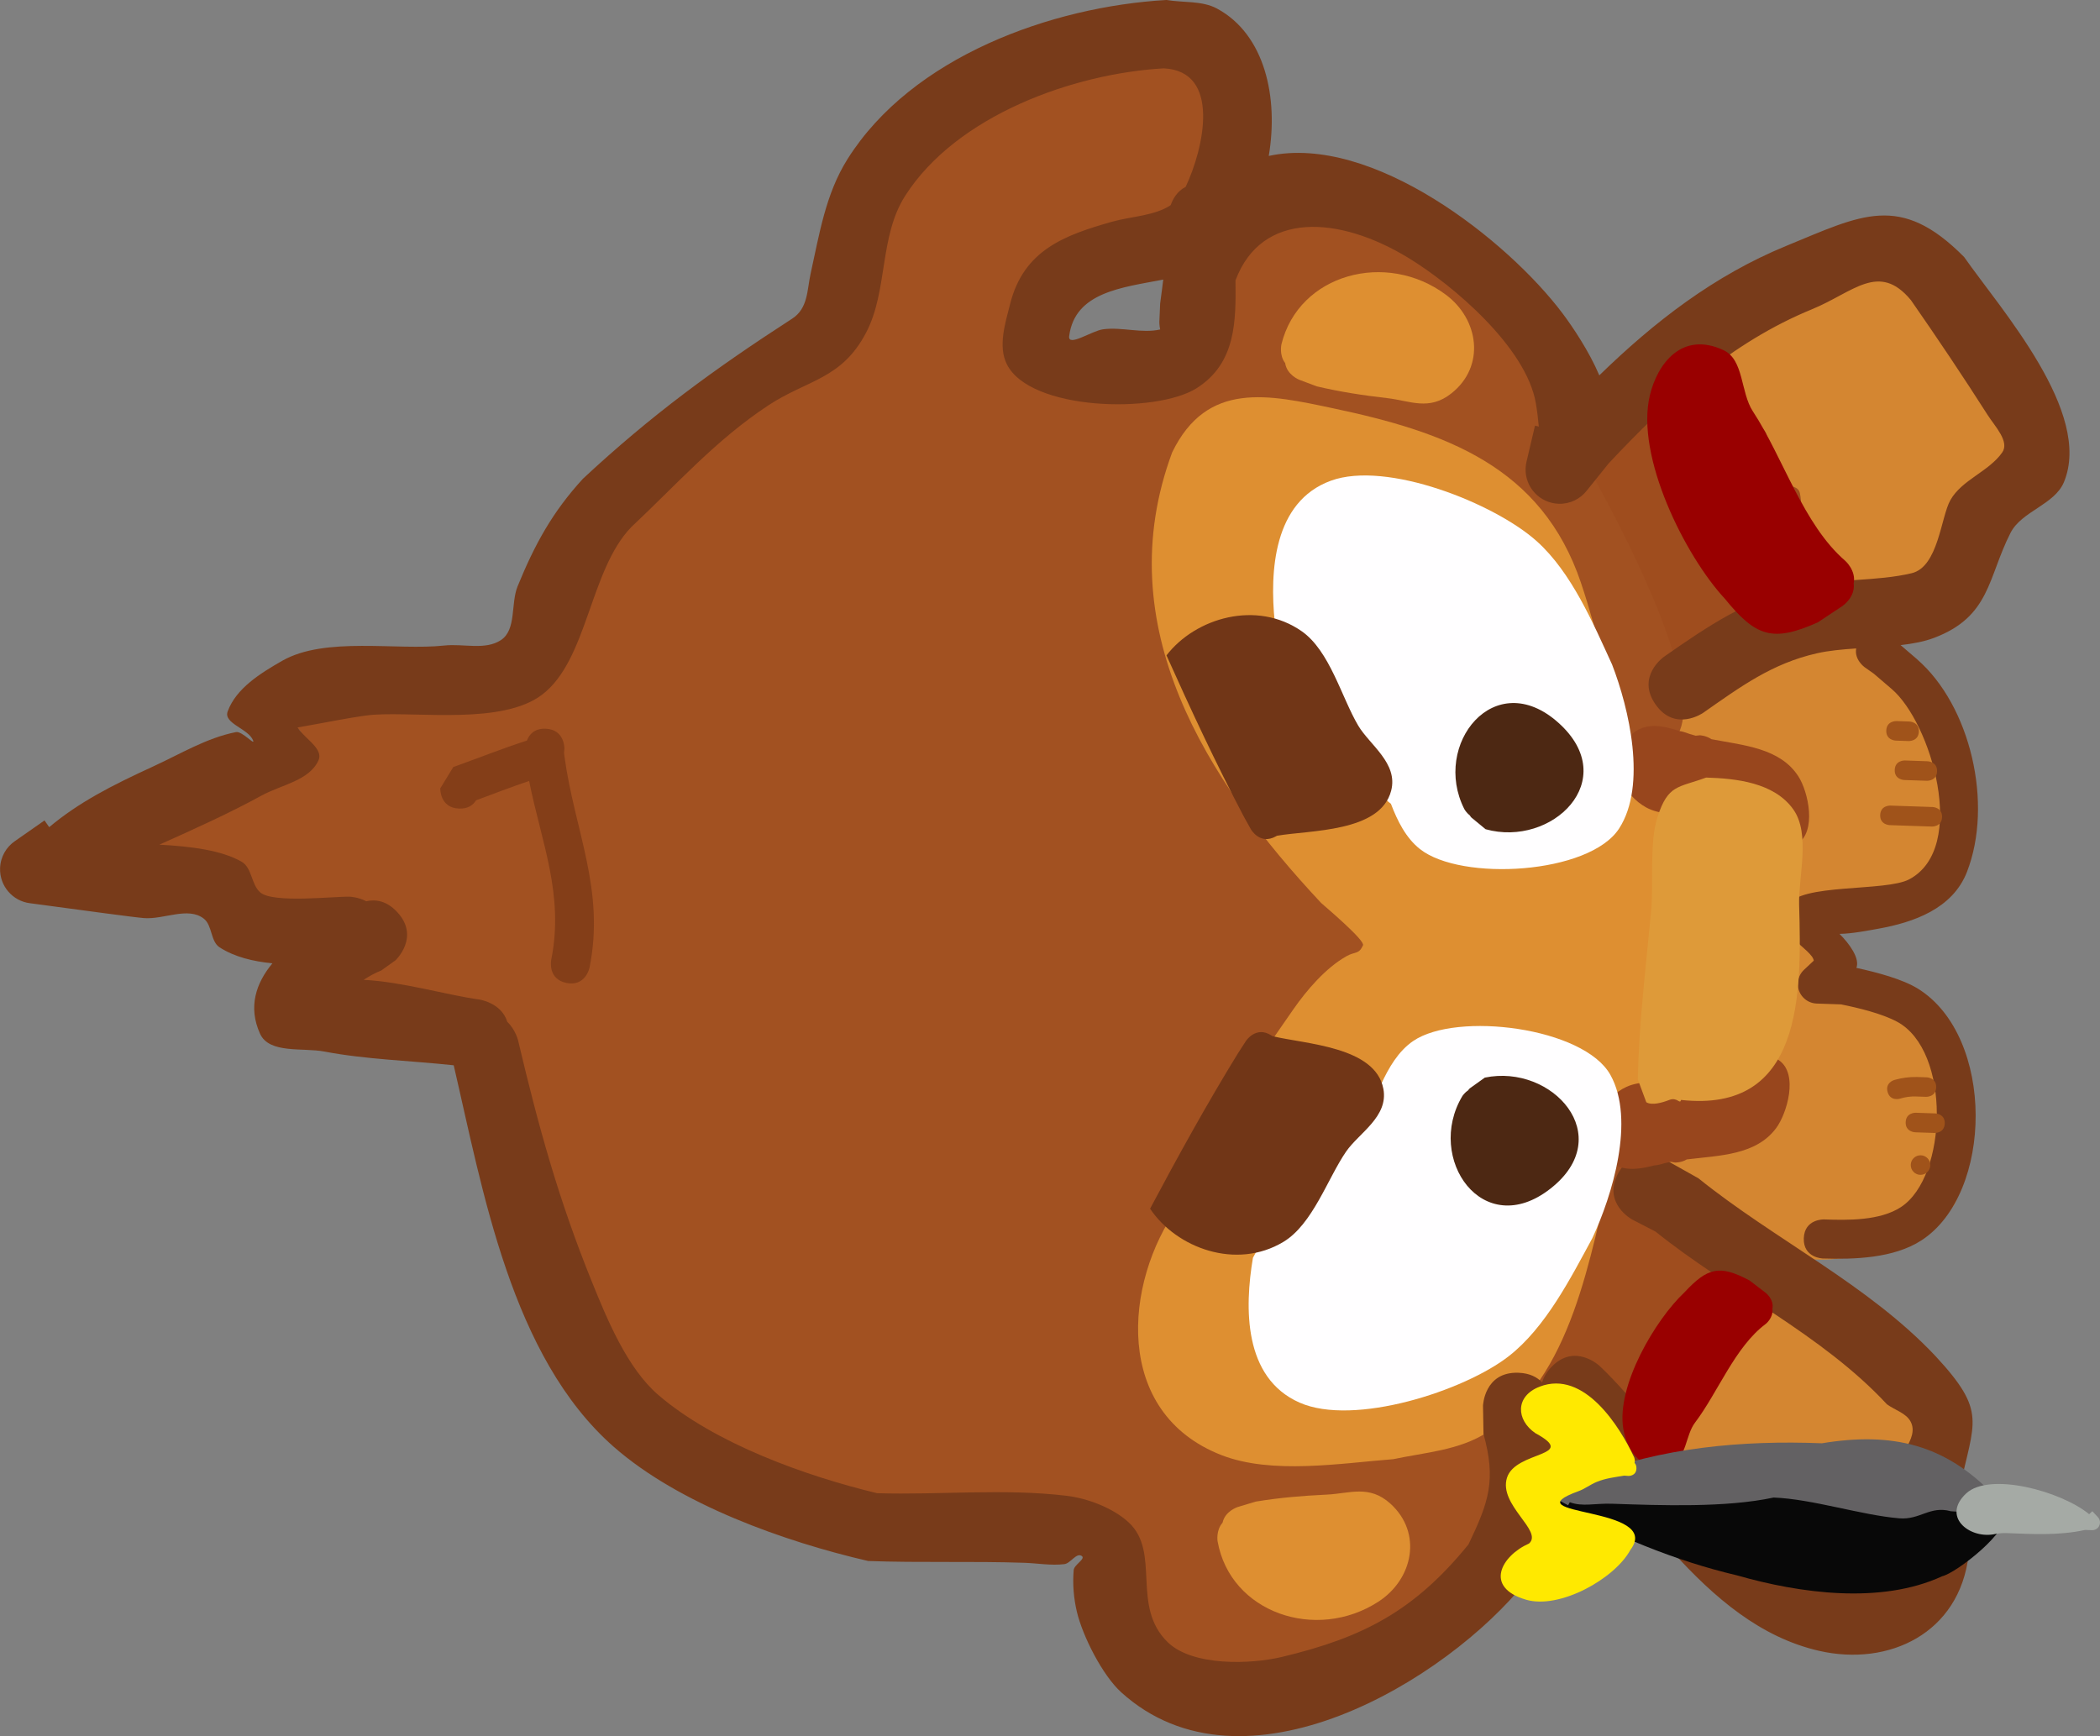 <svg version="1.1" xmlns="http://www.w3.org/2000/svg" xmlns:xlink="http://www.w3.org/1999/xlink" width="107.45" height="88.847" viewBox="0,0,107.45,88.847"><rect x="0" y="0" width="107.45" height="88.847" fill="#808080" stroke="none"/><g transform="translate(-185.701,-135.818)"><g data-paper-data="{&quot;isPaintingLayer&quot;:true}" fill-rule="nonzero" stroke="none" stroke-width="0.5" stroke-linecap="butt" stroke-linejoin="miter" stroke-miterlimit="10" stroke-dasharray="" stroke-dashoffset="0" style="mix-blend-mode: normal"><path d="M270.04,172.349c-0.112,0.075 -0.256,0.134 -0.439,0.164c-0.987,0.163 -1.15,-0.824 -1.15,-0.824l-0.127,-0.815c-0.888,-2.998 -3.259,-7.209 -3.193,-10.066c1.57,-1.966 3.205,-4.025 5.345,-5.417c1.119,-0.728 2.879,-1.952 4.337,-0.778c0.572,0.46 -0.377,1.793 0.241,2.19c0.779,0.5 1.898,0.88 2.137,1.774c0.132,0.492 -0.82,1.179 -0.178,1.668c0.646,0.492 1.728,0.571 2.049,1.317c0.441,1.026 -1.418,2.5 -0.628,3.29c0.18,0.18 0.571,-0.222 0.764,-0.055c0.064,0.055 0.125,0.114 0.183,0.174l0.03,-0.034l0.898,0.769c0.227,0.191 0.367,0.48 0.356,0.799c-0.017,0.502 -0.401,0.905 -0.885,0.96l-1.025,0.136c-2.628,0.956 -6.528,1.827 -8.098,4.296c0,0 -0.228,0.352 -0.616,0.453z" fill="#9f4d1e"/><path d="M275.317,201.674c0.834,0.658 1.607,4.657 0.838,5.668c-0.827,1.086 -1.725,-0.039 -2.557,0.694c-0.763,0.672 -1.237,1.179 -2.136,1.718c-0.05,0.063 -0.088,0.098 -0.088,0.098l-0.497,0.416c-0.518,0.206 -1.001,0.682 -1.555,0.618c-1.345,-0.155 -6.59,-0.708 -7.115,-2.171c-0.039,-0.11 2.324,-2.831 2.313,-2.919c-0.264,-2.02 1.409,-3.814 1.981,-5.633c0.339,-1.081 0.139,-1.99 0.69,-2.557c-0.014,-0.046 -0.029,-0.092 -0.043,-0.139l-0.05,-0.002l0.046,-1.355c0.019,-0.552 0.481,-0.984 1.033,-0.966c0.552,0.019 0.984,0.481 0.966,1.033l-0.032,0.962c0.509,1.639 1.962,1.318 2.951,1.754c1.143,0.504 1.878,1.693 3.256,2.78z" fill="#9f4d1e"/><path d="M278.116,200.24l-0.368,-0.374c-2.869,0.474 -6.527,0.398 -7.457,-3.167c-0.602,-2.307 1.286,-4.901 2.052,-6.925c0.934,-2.466 0.646,-5.362 0.227,-7.905c-0.343,-3.205 -3.026,-6.956 -1.604,-10.189c2.605,-5.924 10.974,-6.424 13.244,-0.237c1.25,2.251 3.004,5.843 2.192,8.544c-0.857,2.852 -4.928,2.39 -6.856,3.711c-1.314,0.901 0.321,2.281 1.124,2.512c0.721,0.207 1.442,0.426 2.13,0.727c2.534,1.383 3.454,4.248 2.915,7.345c-0.165,0.946 0.571,2.554 -0.141,3.336c-1.493,1.642 -4.915,2.904 -7.459,2.622z" fill="#d48631"/><path d="M281.945,166.572c-0.364,0.618 -1.118,0.403 -1.118,0.403l-0.296,-0.116c-2.006,-0.256 -2.905,-0.831 -2.248,-2.975c-0.654,-1.047 -0.293,-1.914 -0.487,-2.827c-0.144,-0.68 -1.573,-0.172 -1.94,-0.762c-0.41,-0.657 0.519,-1.607 0.204,-2.315c-0.407,-0.914 -2.623,-0.056 -3.055,-2.052c-0.298,-1.378 1.153,-3.034 2.084,-3.774c2.561,-2.036 7.061,-3.51 9.997,-1.729c1.473,1.576 4.658,6.763 3.993,9.046c-0.563,1.931 -2.768,1.722 -3.544,3.139c-0.339,0.619 0.502,1.456 0.227,2.107c-0.548,1.296 -2.293,1.684 -3.816,1.855z" fill="#d48631"/><path d="M270.022,210.444l0.269,-0.189c0.419,-0.271 -0.093,-1.06 0.161,-1.49c0.782,-1.319 1.441,-0.71 2.401,-1.041c0.398,-0.137 -0.633,-0.676 -0.626,-1.097c0.011,-0.625 0.335,-1.235 0.709,-1.736c0.26,-0.349 1.346,-0.263 1.135,-0.644c-0.066,-0.118 -0.134,-0.235 -0.204,-0.351l-0.129,0.14l-0.917,-0.841c-0.21,-0.191 -0.339,-0.469 -0.328,-0.775c0.019,-0.552 0.481,-0.984 1.033,-0.966c0.148,0.005 0.287,0.042 0.411,0.103l0.915,0.429c2.319,1.089 4.307,2.722 6.638,3.743c1.043,0.457 3.048,1.08 3.563,2.219c0.621,1.374 -0.523,2.685 -0.842,3.931c-0.05,1.679 0.821,3.398 0.002,4.958c-1.102,2.096 -4.271,2.612 -6.333,2.075c-3.565,-0.929 -5.905,-4.564 -8.69,-6.699c0,0 -0.794,-0.608 -0.185,-1.402c0.337,-0.44 0.732,-0.449 1.016,-0.37z" fill="#d48631"/><path d="M209.223,188.73c-1.405,-0.283 -5.317,-0.219 -6.046,-1.818c-0.803,-1.761 1.098,-2.182 0.975,-3.276c-0.06,-0.539 -5.056,-0.431 -5.194,-0.471c-0.606,-0.178 -1.299,-0.442 -1.616,-0.988c-0.185,-0.319 0.473,-0.639 0.457,-1.007c-0.008,-0.184 -0.305,0.274 -0.489,0.257c-0.45,-0.04 -0.853,-0.299 -1.289,-0.416c-1.059,-0.283 -1.779,-0.556 -2.494,-0.989l-0.049,0.111l-0.896,-0.394c-0.375,-0.155 -0.633,-0.53 -0.618,-0.959c0.013,-0.37 0.225,-0.687 0.53,-0.85l0.933,-0.518l0.01,0.018l0.05,-0.049c2.056,-0.797 3.885,-2.233 6.088,-2.671c0.528,-0.105 1.39,0.285 1.601,-0.21c0.089,-0.208 0.007,-0.678 -0.05,-1.128c-0.056,-0.442 -1.654,-1.061 -1.481,-1.198c0.111,-0.088 5.174,-0.642 5.642,-0.745c2.602,-0.575 3.709,0.629 6.343,0.686c0.043,-0.052 0.073,-0.08 0.073,-0.08l0.385,-0.359c2.826,-2.633 3.673,-6.792 6.214,-9.763c2.174,-2.533 4.138,-4.744 6.938,-6.656c1.148,-0.784 3.405,-1.38 4.325,-2.244c0.639,-0.601 0.344,-4.112 0.551,-4.987c0.643,-2.709 2.468,-4.516 4.425,-6.344c2.821,-2.259 7.148,-5.191 11.01,-3.748c0.929,0.347 1.357,0.928 1.994,1.606c3.926,4.178 0.064,8.182 -4.423,9.326c-0.944,0.342 -1.918,0.531 -2.768,1.085c-1.51,0.984 -3.406,4.353 -1.17,5.736c3.01,1.863 6.079,-2.036 7.075,-4.321c0.684,-1.452 1.516,-3.365 2.938,-4.264c3.114,-1.966 8.793,0.388 11.182,2.702c2.623,2.539 13.99,20.947 10.946,23.894c-0.472,0.154 -1.526,1.608 -2.222,1.258c-4.907,-2.464 -14.124,-17.354 -17.343,-18.016c-1.446,-0.298 -3.977,-0.303 -4.391,1.221c-0.424,1.56 0.076,4.061 0.02,5.73c-0.189,5.61 0.65,9.982 4.28,14.365c1.108,1.338 3.035,2.152 4.321,3.316c0.495,0.448 1.406,0.796 1.367,1.463c-0.059,1.011 -1.79,1.496 -2.551,1.774c-1.777,0.592 -1.047,3.37 -2.202,4.76c-2.586,3.111 -6.021,5.975 -7.188,9.373c-0.793,2.31 -1.646,3.839 -0.81,6.157c0.408,0.891 1.215,3.17 2.075,3.714c2.005,1.268 7.2,0.1 9.467,-0.001c1.285,-0.057 5.673,-2.214 6.599,-0.949c0.832,1.138 -0.577,6.744 -1.103,7.948c-2.548,3.946 -10.109,7.966 -14.821,5.578c-2.058,-1.043 -3.097,-3.53 -3.359,-5.725c-0.153,-1.288 -0.536,-2.371 -0.78,-2.125c-4.303,-0.856 -7.413,-0.611 -11.831,-1.112c-2.038,-0.231 -4.243,-0.975 -6.216,-1.551c-2.045,-0.597 -3.417,-1.44 -5.13,-2.548c-2.31,-2.444 -4.272,-5.695 -5.585,-8.844c-1.363,-3.267 -1.639,-7.697 -3.796,-10.527c0,0 -0.014,-0.018 -0.034,-0.052c-0.29,-0.058 -0.58,-0.117 -0.87,-0.175z" fill="#a25121"/><path d="M246.328,197.273c1.193,-3.543 3.428,-6.752 5.542,-9.793c0.695,-0.999 1.664,-2.129 2.72,-2.725c0.461,-0.26 0.631,-0.079 0.852,-0.56c0.114,-0.25 -1.915,-1.965 -2.14,-2.165c-5.871,-6.272 -10.922,-14.183 -7.624,-23.064c1.787,-3.678 4.942,-2.95 8.245,-2.251c5.748,1.216 10.664,2.978 12.672,8.932c0.899,2.679 1.47,5.536 2.419,8.177c0.446,1.24 1.487,1.664 1.725,3.127c0.613,3.765 -0.678,8.591 -0.812,12.45c0.161,2.575 -1.124,3.703 -1.717,6.034c-1.174,4.621 -2.01,10.878 -6.434,13.697c-1.431,0.912 -3.157,1.013 -4.782,1.359c-2.697,0.209 -6.22,0.798 -8.799,-0.209c-5.544,-2.164 -4.996,-8.819 -2.225,-12.695c0,0 0.132,-0.184 0.358,-0.314z" fill="#de8f31"/><path d="M283.786,169.553c2.741,2.371 3.913,7.402 2.558,10.885c-0.735,1.89 -2.738,2.587 -4.557,2.911c-0.489,0.087 -1.324,0.252 -1.965,0.26c0.52,0.514 1.049,1.258 0.866,1.74c1.05,0.23 2.354,0.571 3.156,1.07c3.936,2.449 3.861,10.486 0.168,12.876c-1.422,0.92 -3.436,0.977 -5.051,0.926c0,0 -0.999,-0.034 -0.966,-1.033c0.034,-0.999 1.033,-0.966 1.033,-0.966c1.214,0.044 2.866,0.072 3.94,-0.633c2.388,-1.568 2.567,-7.992 -0.195,-9.482c-0.778,-0.42 -1.999,-0.715 -2.876,-0.89l-1.24,-0.042v0v0c-0.552,-0.019 -0.984,-0.481 -0.966,-1.033c0.009,-0.276 0.13,-0.522 0.317,-0.697l0.498,-0.466c-0.016,-0.077 -0.048,-0.15 -0.099,-0.217c-0.541,-0.711 -1.919,-1.239 -1.235,-2.595c0.588,-1.164 5.005,-0.701 6.223,-1.352c3.027,-1.618 1.104,-8.038 -0.91,-9.744c-0.302,-0.258 -0.603,-0.517 -0.905,-0.775l-0.477,-0.337c0,0 -0.532,-0.381 -0.427,-0.957c-0.712,0.048 -1.401,0.111 -1.998,0.246c-2.315,0.521 -3.926,1.718 -5.833,3.05c0,0 -1.435,1.002 -2.437,-0.432c-1.002,-1.435 0.432,-2.437 0.432,-2.437c2.279,-1.592 4.291,-2.958 7.054,-3.592c1.819,-0.417 3.852,-0.264 5.617,-0.684c1.371,-0.326 1.494,-2.876 1.985,-3.743c0.591,-1.043 1.958,-1.453 2.649,-2.433c0.395,-0.559 -0.371,-1.339 -0.739,-1.916c-1.247,-1.958 -2.595,-3.967 -3.932,-5.887c-1.639,-1.972 -2.944,-0.398 -5.051,0.466c-4.143,1.698 -7.369,4.645 -10.414,7.894l-1.122,1.396c-0.333,0.423 -0.856,0.688 -1.436,0.668c-0.966,-0.033 -1.723,-0.842 -1.69,-1.808c0.004,-0.13 0.023,-0.256 0.054,-0.377l0.426,-1.812l0.196,0.046c-0.037,-0.402 -0.085,-0.802 -0.153,-1.2c-0.489,-2.846 -4.22,-6.032 -6.527,-7.436c-3.558,-2.165 -7.51,-2.404 -8.84,1.157c0.024,2.057 0.037,4.232 -1.985,5.514c-2.076,1.316 -8.533,1.163 -9.717,-1.23c-0.455,-0.92 -0.082,-2.08 0.169,-3.076c0.697,-2.764 2.78,-3.52 5.217,-4.211c0.976,-0.276 2.175,-0.297 3.001,-0.85c0.113,-0.325 0.334,-0.712 0.765,-0.936c0.935,-1.976 1.821,-5.918 -1.118,-6.063c-4.64,0.262 -10.597,2.411 -13.226,6.51c-1.352,2.108 -0.876,4.864 -2.011,7.023c-1.257,2.392 -3.003,2.396 -5.004,3.717c-2.702,1.784 -4.688,4.05 -7.01,6.228c-2.135,2.213 -2.227,6.815 -4.571,8.582c-2.026,1.527 -6.252,0.865 -8.591,1.017c-1.137,0.074 -4.259,0.801 -5.398,0.848c-0.219,0.009 1.302,-0.671 1.364,-0.461c0.213,0.733 1.506,1.262 1.19,1.957c-0.47,1.032 -1.9,1.242 -2.895,1.787c-1.653,0.905 -3.462,1.724 -5.244,2.52c1.611,0.087 3.189,0.281 4.219,0.878c0.529,0.307 0.482,1.175 0.95,1.569c0.67,0.565 3.788,0.19 4.583,0.216c0,0 0.416,0.014 0.836,0.232c0.454,-0.105 1.026,-0.043 1.579,0.549c1.195,1.278 -0.083,2.473 -0.083,2.473l-0.731,0.523c-0.318,0.122 -0.612,0.291 -0.899,0.477c1.963,0.095 4.324,0.793 5.899,1.004c0,0 1.149,0.154 1.451,1.146c0.422,0.401 0.552,0.948 0.552,0.948c1.05,4.443 2.071,8.138 3.777,12.353c0.768,1.898 1.804,4.424 3.401,5.795c2.899,2.488 7.55,4.151 11.193,5.025c3.211,0.097 6.486,-0.252 9.692,0.132c1.077,0.129 2.382,0.624 3.177,1.36c1.665,1.541 0.099,4.29 2.003,6.136c1.276,1.237 4.251,1.129 5.823,0.755c4.212,-1.003 6.81,-2.382 9.562,-5.761c1.045,-2.184 1.424,-3.281 0.769,-5.661l-0.025,-1.435c0,0 0.059,-1.749 1.808,-1.69c0.584,0.02 0.967,0.228 1.217,0.497c0.069,-0.248 0.21,-0.509 0.458,-0.773c1.196,-1.277 2.474,-0.081 2.474,-0.081c3.599,3.383 6.944,9.927 12.031,11.179c4.311,1.061 2.551,-3.074 2.955,-5.513c0.161,-0.972 1.393,-1.926 0.941,-2.801c-0.231,-0.447 -0.811,-0.596 -1.216,-0.894c-3.324,-3.584 -8.03,-5.779 -11.841,-8.839l-1.201,-0.62c0,0 -1.538,-0.835 -0.703,-2.373c0.835,-1.538 2.373,-0.703 2.373,-0.703l1.725,0.968c3.929,3.165 8.669,5.421 12.134,9.102c2.649,2.862 1.969,3.308 1.233,6.784c-0.236,1.114 0.593,2.253 0.461,3.384c-0.469,4.015 -4.08,5.731 -7.655,4.913c-6.003,-1.373 -9.429,-8.117 -13.628,-12.033c0,0 -0.05,-0.046 -0.12,-0.131l-0.035,0.167c0.857,3.365 0.303,5.371 -1.196,8.425c-4.071,5.111 -14.485,11.361 -20.729,5.692c-0.957,-0.868 -1.968,-2.865 -2.265,-4.113c-0.166,-0.697 -0.224,-1.428 -0.164,-2.142c0.023,-0.276 0.64,-0.578 0.406,-0.724c-0.278,-0.174 -0.562,0.384 -0.888,0.423c-0.677,0.082 -1.364,-0.046 -2.046,-0.069c-2.673,-0.09 -5.322,0.005 -7.99,-0.092c-4.263,-0.987 -9.653,-2.889 -13.021,-5.848c-5.24,-4.603 -6.685,-13.081 -8.184,-19.52c-2.187,-0.236 -4.497,-0.298 -6.606,-0.701c-1.122,-0.215 -2.832,0.126 -3.303,-0.915c-0.621,-1.371 -0.207,-2.588 0.632,-3.601c-0.988,-0.1 -1.933,-0.324 -2.7,-0.818c-0.47,-0.303 -0.368,-1.126 -0.81,-1.47c-0.806,-0.628 -2.046,0.054 -3.065,-0.028c-0.505,-0.04 -3.384,-0.433 -3.988,-0.514l-1.835,-0.246c-0.891,-0.108 -1.566,-0.882 -1.535,-1.796c0.02,-0.579 0.319,-1.084 0.764,-1.387l1.509,-1.054l0.24,0.343c1.513,-1.264 3.149,-2.109 5.326,-3.109c1.388,-0.637 2.733,-1.461 4.231,-1.755c0.318,-0.062 0.996,0.725 0.875,0.424c-0.246,-0.609 -1.526,-0.862 -1.301,-1.479c0.435,-1.191 1.686,-1.96 2.786,-2.591c2.204,-1.264 5.886,-0.518 8.311,-0.785c0.962,-0.106 2.086,0.256 2.891,-0.281c0.798,-0.533 0.486,-1.862 0.849,-2.751c0.874,-2.143 1.78,-3.799 3.342,-5.503c3.513,-3.271 6.723,-5.615 10.706,-8.192c0.818,-0.529 0.759,-1.472 0.941,-2.294c0.45,-2.027 0.766,-4.088 1.895,-5.879c3.298,-5.236 10.432,-7.797 16.317,-8.135c0.863,0.147 1.819,0.025 2.589,0.442c2.45,1.328 3.148,4.546 2.643,7.539c5.3,-1.151 12.231,4.327 15.036,8.062c0.511,0.681 1.36,1.942 1.877,3.167c2.814,-2.739 5.87,-5.109 9.569,-6.627c3.843,-1.577 5.822,-2.739 9.098,0.571c1.902,2.715 6.585,7.963 5.106,11.521c-0.483,1.161 -2.164,1.479 -2.735,2.6c-1.165,2.289 -1.029,4.278 -3.909,5.369c-0.499,0.189 -1.086,0.299 -1.713,0.371c0.281,0.241 0.562,0.481 0.842,0.722zM245.022,152.267l0.04,-0.918c0.068,-0.475 0.113,-0.87 0.158,-1.223c-2.11,0.407 -4.521,0.641 -4.812,2.889c-0.076,0.584 1.15,-0.266 1.734,-0.345c0.963,-0.131 1.979,0.225 2.92,0.009c-0.047,-0.239 -0.041,-0.412 -0.041,-0.412z" fill="#783b1a"/><path d="M270.36,195.456c-0.957,0.242 -2.01,0.41 -2.728,-0.688c-0.864,-1.321 0.154,-2.806 1.286,-3.328c1.363,-0.629 3.449,0.248 4.883,-0.221c0.784,-0.256 1.914,-1.848 2.929,-1.138c1.005,0.703 0.402,2.725 -0.147,3.465c-1.032,1.391 -2.884,1.399 -4.575,1.605c-0.284,0.171 -0.602,0.16 -0.602,0.16l-0.211,-0.036c-0.204,0.04 -0.402,0.086 -0.593,0.144c0,0 -0.098,0.029 -0.24,0.037z" fill="#98461d"/><path d="M271.881,173.285c0.187,0.07 0.382,0.13 0.582,0.183l0.213,-0.022c0,0 0.319,0.011 0.59,0.2c1.674,0.32 3.521,0.452 4.457,1.91c0.498,0.775 0.963,2.833 -0.087,3.467c-1.061,0.64 -2.08,-1.024 -2.845,-1.332c-1.399,-0.564 -3.539,0.169 -4.857,-0.55c-1.094,-0.597 -2.009,-2.148 -1.059,-3.407c0.574,-0.761 1.28,-0.843 1.983,-0.713c0.264,0.049 0.528,0.127 0.785,0.211c0.142,0.018 0.237,0.053 0.237,0.053z" data-paper-data="{&quot;index&quot;:null}" fill="#98461d"/><path d="M210.058,176.774c-0.14,0.229 -0.396,0.439 -0.864,0.423c-0.999,-0.034 -0.966,-1.033 -0.966,-1.033l0.666,-1.093c1.281,-0.458 2.481,-0.94 3.767,-1.355c0.108,-0.283 0.361,-0.626 0.953,-0.606c0.999,0.034 0.966,1.033 0.966,1.033l-0.019,0.195c0.01,0.056 0.016,0.11 0.018,0.161c0.514,3.824 2.092,6.838 1.286,10.839c0,0 -0.198,0.98 -1.178,0.783c-0.98,-0.198 -0.783,-1.178 -0.783,-1.178c0.674,-3.342 -0.511,-6.04 -1.129,-9.16c-0.92,0.311 -1.798,0.65 -2.717,0.991z" fill="#843e18"/><path d="M271.712,192.106c-0.051,0.251 -0.188,-0.159 -0.596,-0c-0.932,0.363 -1.182,0.113 -1.182,0.113l-0.429,-1.157c0.052,-2.927 0.413,-5.744 0.68,-8.647c0.129,-1.403 -0.101,-3.492 0.33,-4.804c0.542,-1.651 1.043,-1.473 2.484,-2.001c1.505,0.045 3.478,0.242 4.461,1.632c0.891,1.26 0.254,3.456 0.296,4.879c0.137,4.621 0.163,10.669 -6.045,9.986z" fill="#de9a39"/><path d="M256.87,176.952c-0.107,-0.074 -0.169,-0.14 -0.169,-0.14l-0.19,-0.209c-2.167,-2.79 -4.143,-5.721 -5.586,-8.953c-0.259,-2.585 -0.073,-6.157 2.873,-7.232c2.86,-1.044 8.383,1.165 10.537,3.099c1.777,1.597 2.882,4.196 3.852,6.311c0.864,2.236 1.793,6.175 0.358,8.39c-1.517,2.342 -8.078,2.72 -10.189,1.051c-0.72,-0.569 -1.154,-1.443 -1.486,-2.317z" fill="#fffeff"/><path d="M259.458,192.597c0.052,-0.07 0.095,-0.109 0.095,-0.109l0.767,-0.549c3.445,-0.717 6.801,2.981 3.362,5.679c-3.464,2.719 -6.411,-1.548 -4.513,-4.729c0,0 0.103,-0.167 0.29,-0.292z" fill="#4d2813"/><path d="M260.628,177.228c-1.679,-3.302 1.549,-7.36 4.822,-4.414c3.249,2.924 -0.348,6.387 -3.737,5.439l-0.728,-0.6c0,0 -0.04,-0.042 -0.087,-0.116c-0.178,-0.137 -0.269,-0.31 -0.269,-0.31z" data-paper-data="{&quot;index&quot;:null}" fill="#4d2813"/><path d="M258.007,189.093c2.218,-1.523 8.739,-0.703 10.095,1.736c1.282,2.306 0.089,6.174 -0.923,8.346c-1.11,2.045 -2.387,4.564 -4.268,6.037c-2.279,1.785 -7.939,3.616 -10.722,2.382c-2.867,-1.271 -2.812,-4.848 -2.379,-7.409c1.658,-3.127 3.827,-5.918 6.177,-8.556l0.203,-0.196c0,0 0.066,-0.062 0.178,-0.129c0.391,-0.85 0.883,-1.693 1.639,-2.212z" data-paper-data="{&quot;index&quot;:null}" fill="#fffeff"/><path d="M251.037,178.587c-0.017,0.01 -0.034,0.021 -0.052,0.031c-0.825,0.458 -1.283,-0.367 -1.283,-0.367l-0.372,-0.67c-1.403,-2.668 -2.708,-5.467 -3.944,-8.224c1.486,-1.928 4.615,-2.839 6.914,-1.239c1.443,1.004 2.044,3.396 2.896,4.832c0.59,0.995 2.054,1.924 1.685,3.336c-0.556,2.132 -4.154,2.009 -5.844,2.302z" fill="#713617"/><path d="M256.483,191.534c0.272,1.433 -1.25,2.262 -1.906,3.215c-0.947,1.376 -1.708,3.722 -3.215,4.626c-2.402,1.441 -5.462,0.321 -6.815,-1.703c1.419,-2.668 2.91,-5.372 4.489,-7.939l0.416,-0.644c0,0 0.513,-0.793 1.305,-0.28c0.017,0.011 0.034,0.023 0.05,0.034c1.666,0.406 5.264,0.526 5.675,2.691z" data-paper-data="{&quot;index&quot;:null}" fill="#713617"/><path d="M260.811,191.623c0.052,-0.07 0.095,-0.109 0.095,-0.109l0.767,-0.549c3.445,-0.717 6.801,2.981 3.362,5.679c-3.464,2.719 -6.411,-1.548 -4.513,-4.729c0,0 0.103,-0.167 0.29,-0.292z" data-paper-data="{&quot;index&quot;:null}" fill="#4d2813"/><path d="M285.069,177.634c-0.017,0.5 -0.517,0.483 -0.517,0.483c-0.666,-0.022 -1.499,-0.051 -2.165,-0.073c0,0 -0.5,-0.017 -0.483,-0.517c0.017,-0.5 0.517,-0.483 0.517,-0.483c0.666,0.022 1.333,0.045 1.999,0.067l0.167,0.006c0,0 0.5,0.017 0.483,0.517z" fill="#a0531a"/><path d="M284.814,175.291c-0.017,0.5 -0.517,0.483 -0.517,0.483c-0.333,-0.011 -0.833,-0.028 -1.166,-0.039c0,0 -0.5,-0.017 -0.483,-0.517c0.017,-0.5 0.517,-0.483 0.517,-0.483c0.333,0.011 0.666,0.022 0.999,0.034l0.167,0.006c0,0 0.5,0.017 0.483,0.517z" fill="#a0531a"/><path d="M283.882,173.258c-0.017,0.5 -0.517,0.483 -0.517,0.483c-0.167,-0.006 -0.5,-0.017 -0.666,-0.022c0,0 -0.5,-0.017 -0.483,-0.517c0.017,-0.5 0.517,-0.483 0.517,-0.483c0.167,0.006 0.333,0.011 0.5,0.017l0.167,0.006c0,0 0.5,0.017 0.483,0.517z" fill="#a0531a"/><path d="M284.769,191.465c-0.017,0.5 -0.517,0.483 -0.517,0.483l-0.5,-0.017c-0.284,-0.014 -0.575,0.028 -0.846,0.113c0,0 -0.479,0.142 -0.621,-0.337c-0.142,-0.479 0.337,-0.621 0.337,-0.621c0.376,-0.107 0.773,-0.162 1.164,-0.153l0.5,0.017c0,0 0.5,0.017 0.483,0.517z" fill="#a0531a"/><path d="M285.207,193.314c-0.017,0.5 -0.517,0.483 -0.517,0.483c-0.167,-0.006 -0.833,-0.028 -0.999,-0.034c0,0 -0.5,-0.017 -0.483,-0.517c0.017,-0.5 0.517,-0.483 0.517,-0.483c0.167,0.006 0.333,0.011 0.5,0.017l0.5,0.017c0,0 0.5,0.017 0.483,0.517z" fill="#a0531a"/><path d="M283.951,195.94c-0.276,-0.009 -0.492,-0.241 -0.483,-0.517c0.009,-0.276 0.241,-0.492 0.517,-0.483c0.276,0.009 0.492,0.241 0.483,0.517c-0.009,0.276 -0.241,0.492 -0.517,0.483z" fill="#a0531a"/><path d="M280.548,165.675c0.091,0.713 -0.578,1.158 -0.578,1.158l-1.259,0.835c-2.302,1.028 -3.169,0.741 -4.756,-1.212c-2.011,-2.161 -4.587,-7.27 -3.836,-10.408c0.383,-1.603 1.632,-3.307 3.77,-2.31c1.048,0.489 0.864,2.161 1.499,3.128c1.558,2.374 2.575,5.8 4.735,7.658c0,0 0.557,0.496 0.426,1.152z" fill="#990000"/><path d="M276.042,203.574c-1.573,1.178 -2.433,3.49 -3.616,5.052c-0.482,0.636 -0.433,1.796 -1.177,2.084c-1.518,0.587 -2.299,-0.644 -2.488,-1.766c-0.371,-2.196 1.64,-5.593 3.125,-6.987c1.183,-1.271 1.794,-1.428 3.331,-0.613l0.828,0.633c0,0 0.44,0.337 0.344,0.824c0.059,0.458 -0.347,0.774 -0.347,0.774z" data-paper-data="{&quot;index&quot;:null}" fill="#990000"/><g><path d="M265.968,212.232c0.08,-0.025 0.148,-0.023 0.148,-0.023l0.197,0.007c2.206,0.074 4.801,0.3 6.978,-0.059c3.171,0.096 6.221,0.504 9.404,0.612c1.418,0.048 2.819,-0.008 4.247,0.045c0.338,0.012 1.195,-0.053 1.354,0.434c0.295,0.902 -2.498,3.069 -3.218,3.233c-3.14,1.454 -7.301,0.873 -10.497,-0.043c-3.231,-0.76 -6.261,-2.044 -9.157,-3.601c0,0 -0.347,-0.188 -0.159,-0.536c0.188,-0.347 0.536,-0.159 0.536,-0.159c0.056,0.03 0.111,0.061 0.167,0.091z" fill="#080808"/><path d="M287.713,212.325c0.059,-0.045 0.141,-0.075 0.255,-0.071c0.395,0.013 0.381,0.408 0.381,0.408l-0.233,0.444c-0.89,0.387 -1.68,0.081 -2.598,0.05c-1.066,-0.297 -1.568,0.45 -2.636,0.362c-1.941,-0.16 -4.453,-0.99 -6.432,-1.063c-2.452,0.526 -5.765,0.401 -8.259,0.317c-0.897,-0.03 -1.511,0.167 -2.169,-0.078l-0.086,0.158l-0.381,-0.207c-0.131,-0.068 -0.219,-0.207 -0.214,-0.365c0.005,-0.158 0.102,-0.29 0.238,-0.349l0.394,-0.18c0.303,-0.139 0.614,-0.262 0.927,-0.376c3.808,-1.482 7.931,-1.857 12.025,-1.697c3.601,-0.595 6.301,0.063 8.786,2.647z" fill="#636163"/><path d="M269.335,210.682c0.059,0.06 0.102,0.151 0.097,0.286c-0.013,0.395 -0.408,0.381 -0.408,0.381l-0.218,-0.015c-0.489,0.081 -0.946,0.132 -1.408,0.321c-0.32,0.13 -0.599,0.353 -0.924,0.471c-3.603,1.311 4.364,0.737 2.645,3.014c-0.795,1.465 -3.611,3.049 -5.338,2.542c-2.172,-0.637 -1.25,-2.253 0.154,-2.874c0.742,-0.644 -1.566,-1.966 -1.127,-3.365c0.439,-1.399 3.698,-1.062 1.457,-2.28c-0.988,-0.67 -1.056,-1.893 0.218,-2.384c2.279,-0.878 4.106,2.059 4.829,3.612c0,0 0.066,0.143 0.024,0.29z" fill="#ffe900"/><path d="M288.318,214.273c-0.212,-0.003 -0.426,0.021 -0.633,0.067c-1.254,0.203 -2.635,-0.924 -1.382,-2.095c1.184,-1.106 4.828,-0.134 6.294,1.061l0.162,-0.152l0.286,0.306c0.069,0.074 0.11,0.174 0.106,0.283c-0.007,0.218 -0.19,0.389 -0.408,0.381l-0.358,-0.012c-1.344,0.298 -2.698,0.211 -4.067,0.16z" fill="#a5aaa5"/></g><path d="M248.255,213.743c0.126,-0.599 0.778,-0.804 0.778,-0.804l0.92,-0.277c1.248,-0.204 2.375,-0.297 3.631,-0.357c1.177,-0.056 2.177,-0.518 3.259,0.462c1.655,1.5 1.16,3.869 -0.617,5.019c-3.187,2.061 -7.577,0.566 -8.225,-3.094c0,0 -0.092,-0.561 0.255,-0.949z" fill="#de8f31"/><path d="M251.268,153.435c0.893,-3.608 5.374,-4.804 8.415,-2.533c1.696,1.267 2.03,3.665 0.278,5.049c-1.145,0.905 -2.111,0.376 -3.282,0.241c-1.249,-0.144 -2.367,-0.313 -3.599,-0.601l-0.899,-0.338c0,0 -0.637,-0.248 -0.722,-0.854c-0.32,-0.411 -0.19,-0.964 -0.19,-0.964z" data-paper-data="{&quot;index&quot;:null}" fill="#de8f31"/></g></g></svg>